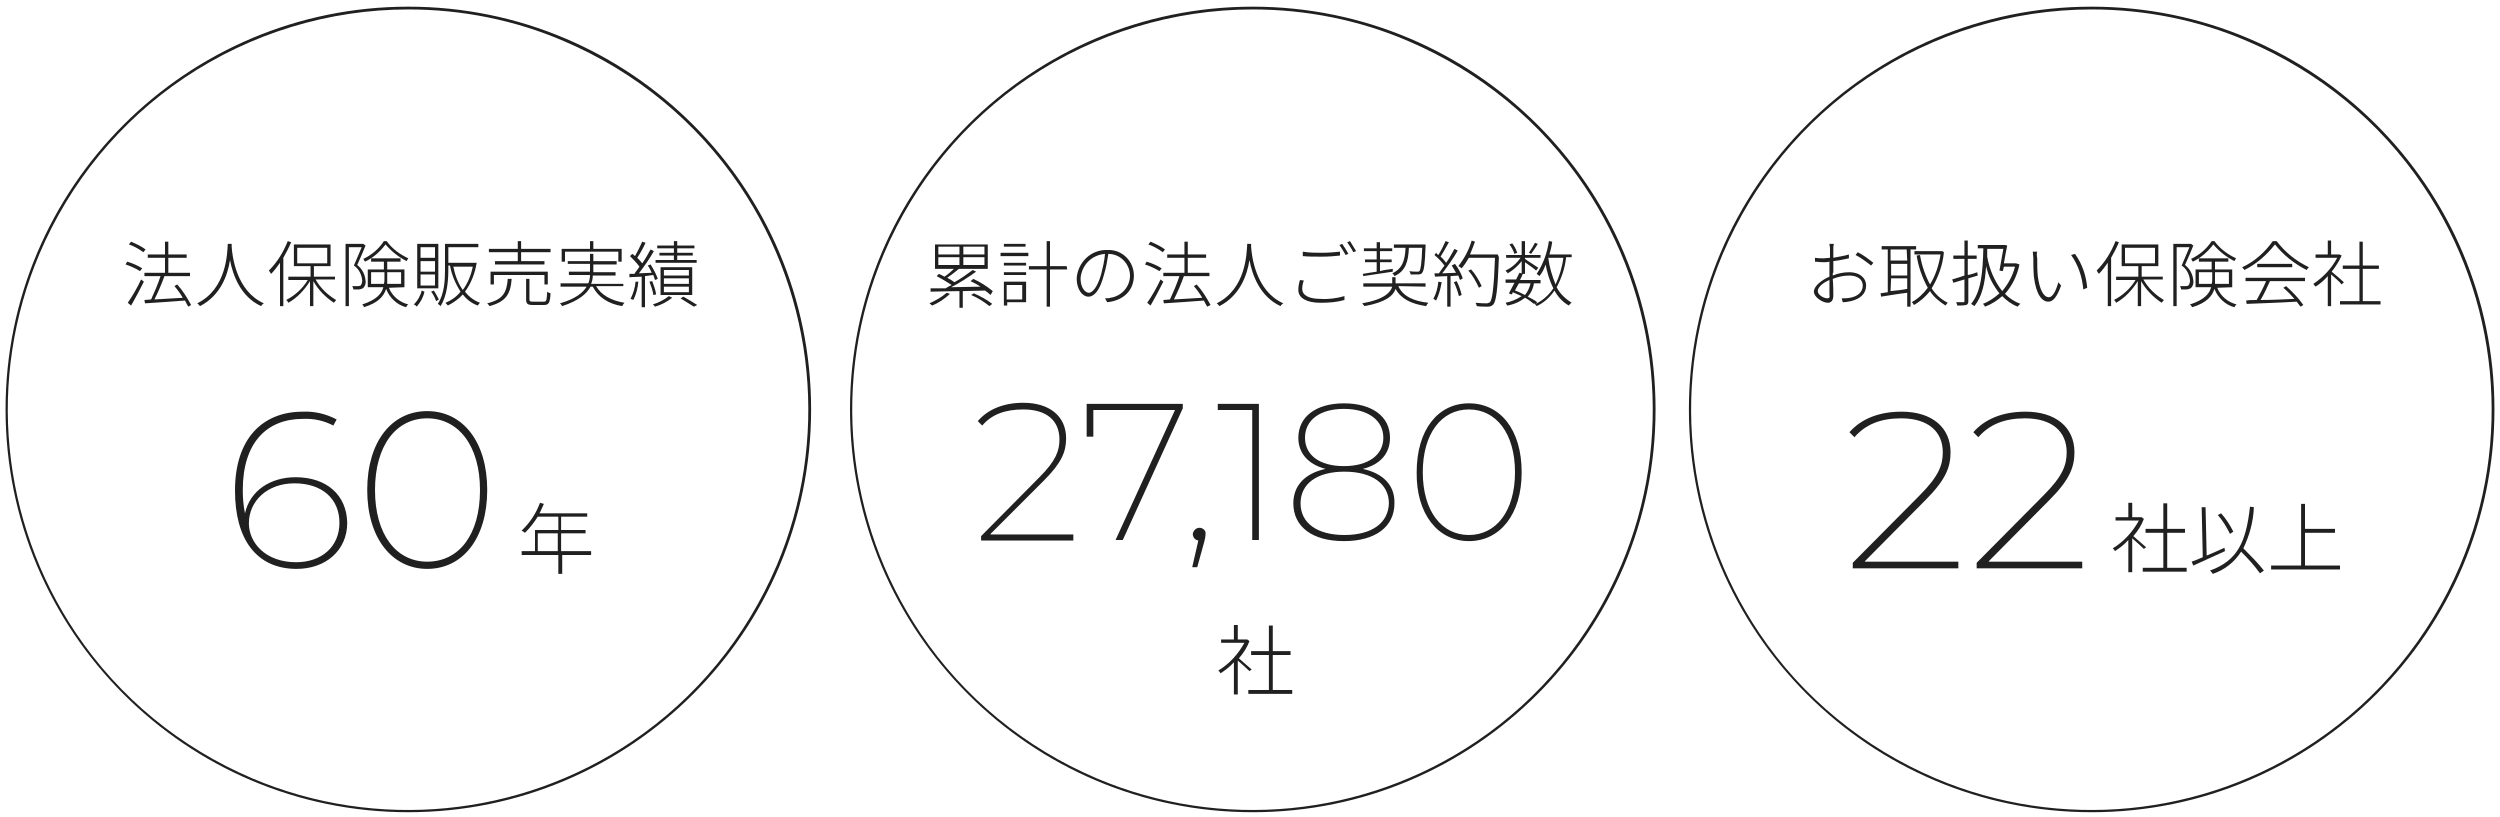 <?xml version="1.0" encoding="utf-8"?>
<!-- Generator: Adobe Illustrator 25.4.6, SVG Export Plug-In . SVG Version: 6.00 Build 0)  -->
<svg version="1.1" id="レイヤー_1" xmlns="http://www.w3.org/2000/svg" xmlns:xlink="http://www.w3.org/1999/xlink" x="0px"
	 y="0px" width="450px" height="147px" viewBox="0 0 450 147" style="enable-background:new 0 0 450 147;" xml:space="preserve">
<style type="text/css">
	.st0{fill:#212020;}
</style>
<g id="グループ_808_00000115483430973764041200000015313022082602167695_" transform="translate(-548 -1661)">
	<g id="グループ_763" transform="translate(20 20)">
		<path id="楕円形_6" class="st0" d="M601.5,1642.7c-14.3,0-28.4,4.3-40.3,12.3c-11.6,7.8-20.6,18.8-26.1,31.7
			c-9.5,22.4-7,48.1,6.6,68.3c7.8,11.6,18.8,20.6,31.7,26.1c22.4,9.5,48.1,7,68.3-6.6c11.6-7.8,20.6-18.8,26.1-31.7
			c9.5-22.4,7-48.1-6.6-68.3c-7.8-11.6-18.8-20.6-31.7-26.1C620.7,1644.6,611.1,1642.7,601.5,1642.7 M601.5,1642.2
			c40,0,72.5,32.5,72.5,72.5s-32.5,72.5-72.5,72.5s-72.5-32.5-72.5-72.5S561.5,1642.2,601.5,1642.2z"/>
		<path id="パス_4552" class="st0" d="M554.2,1685.9c-0.8-0.6-1.7-1-2.6-1.4l-0.4,0.5c0.9,0.3,1.8,0.8,2.6,1.4L554.2,1685.9z
			 M553.6,1689.3c-0.8-0.5-1.7-0.9-2.7-1.2l-0.3,0.5c0.9,0.3,1.8,0.7,2.6,1.2L553.6,1689.3z M551.6,1696c0.7-1.2,1.6-2.9,2.3-4.3
			l-0.5-0.4c-0.7,1.5-1.5,2.9-2.4,4.2L551.6,1696z M562.4,1695.9c-0.7-1.3-1.5-2.6-2.5-3.7l-0.5,0.3c0.6,0.7,1.1,1.4,1.5,2.1
			c-1.8,0.1-3.6,0.2-5.1,0.3c0.7-1.4,1.3-2.8,1.8-4.2h4.6v-0.6h-3.9v-2.7h3.3v-0.6h-3.3v-2.3h-0.6v2.3h-3.1v0.6h3.1v2.7H554v0.6h2.9
			c-0.5,1.5-1.1,2.9-1.7,4.2l-1.2,0.1l0.1,0.6c1.8-0.1,4.5-0.3,7.2-0.5c0.2,0.4,0.4,0.8,0.6,1.1L562.4,1695.9z M569.7,1684.9h-0.7
			c-0.1,1.7-0.2,8.1-5.5,10.7c0.2,0.1,0.3,0.3,0.5,0.5c3.7-1.9,5-5.6,5.4-8.3c0.5,2.7,1.9,6.6,5.6,8.3c0.1-0.2,0.3-0.4,0.5-0.5
			c-5-2.2-5.7-8.6-5.8-10.2L569.7,1684.9z M579.8,1684.4c-0.8,2-1.9,3.8-3.4,5.3c0.1,0.2,0.3,0.4,0.4,0.6c0.6-0.6,1.1-1.3,1.6-2v7.8
			h0.6v-8.7c0.5-0.9,1-1.8,1.4-2.8L579.8,1684.4z M581.5,1685.6h5.4v2.8h-5.4L581.5,1685.6z M588.3,1691.4v-0.6h-3.8v-1.9h3v-3.9
			h-6.6v3.9h3v1.9h-4v0.6h3.5c-0.9,1.5-2.3,2.8-3.9,3.6c0.2,0.1,0.3,0.3,0.4,0.5c1.6-0.9,2.9-2.3,3.9-3.9v4.5h0.6v-4.5
			c0.9,1.6,2.2,2.9,3.7,3.9c0.1-0.2,0.3-0.3,0.4-0.5c-1.5-0.9-2.8-2.1-3.7-3.7H588.3z M597.1,1684.4c-0.9,1.4-2.2,2.5-3.7,3.2
			c0.1,0.2,0.2,0.3,0.3,0.5c1.5-0.7,2.7-1.8,3.7-3.1c1.1,1.3,2.4,2.3,3.8,3c0.1-0.2,0.2-0.4,0.3-0.5c-1.5-0.7-2.9-1.7-3.9-3.1H597.1
			z M593.4,1684.9L593.4,1684.9l-3.2,0v11.2h0.6v-10.6h2.3c-0.4,0.9-0.9,2.2-1.4,3.3c0.9,0.6,1.4,1.6,1.5,2.7c0,0.3-0.1,0.7-0.3,0.9
			c-0.2,0.1-0.3,0.1-0.5,0.1c-0.3,0-0.7,0-1,0c0.1,0.2,0.2,0.4,0.2,0.6c0.3,0,0.7,0,1,0c0.2,0,0.5-0.1,0.7-0.2
			c0.4-0.3,0.6-0.9,0.5-1.4c-0.1-1.1-0.6-2.1-1.5-2.8c0.5-1.1,1.1-2.5,1.5-3.5L593.4,1684.9z M594.8,1692.1v-2.1h2.4v1.3
			c0,0.3,0,0.5-0.1,0.8L594.8,1692.1z M600.2,1690v2.1h-2.5c0-0.3,0-0.5,0-0.8v-1.3L600.2,1690z M600.8,1692.7v-3.2h-3.1v-1.4h2.4
			v-0.6h-5.3v0.6h2.3v1.4h-2.9v3.2h2.8c-0.3,1.2-1.3,2.3-3.8,3.1c0.1,0.1,0.3,0.3,0.3,0.5c2.6-0.8,3.6-2,4-3.3
			c0.6,1.6,2,2.9,3.6,3.3c0.1-0.2,0.2-0.4,0.4-0.5c-1.6-0.4-2.9-1.5-3.5-3L600.8,1692.7z M606.3,1687.4h-2.6v-1.9h2.6L606.3,1687.4z
			 M606.3,1689.9h-2.6v-1.9h2.6L606.3,1689.9z M606.3,1692.4h-2.6v-2h2.6L606.3,1692.4z M606.9,1684.9h-3.8v8h3.8L606.9,1684.9z
			 M603.9,1693.3c-0.2,0.9-0.7,1.8-1.4,2.5c0.2,0.1,0.4,0.2,0.5,0.4c0.7-0.8,1.2-1.7,1.4-2.7L603.9,1693.3z M605.6,1693.5
			c0.4,0.5,0.7,1.1,0.9,1.7l0.5-0.3c-0.3-0.6-0.6-1.1-0.9-1.6L605.6,1693.5z M613.1,1689c-0.3,1.5-0.9,3-1.8,4.2
			c-0.9-1.3-1.4-2.7-1.7-4.2H613.1z M613.4,1688.3l-0.1,0h-4.6v-2.8h5.4v-0.6h-6v4.6c0,1.9-0.1,4.4-1.3,6.2c0.2,0.1,0.3,0.2,0.5,0.4
			c1.2-1.9,1.4-4.6,1.4-6.6v-0.7h0.3c0.3,1.7,1,3.3,1.9,4.7c-0.7,0.9-1.7,1.6-2.7,2c0.1,0.2,0.3,0.3,0.4,0.5c1-0.5,2-1.2,2.7-2
			c0.7,0.9,1.6,1.6,2.7,2c0.1-0.2,0.3-0.4,0.4-0.5c-1.1-0.4-2-1.1-2.7-2c1.1-1.5,1.8-3.3,2.1-5.2L613.4,1688.3z M619.4,1691.2
			c-0.2,2.4-0.8,3.7-3.7,4.4c0.2,0.2,0.3,0.3,0.4,0.5c3-0.8,3.8-2.2,4-4.9L619.4,1691.2z M626.6,1692.2v-2.3h-10.3v2.3h0.6v-1.7h9.1
			v1.7L626.6,1692.2z M623.9,1695.3c-0.5,0-0.6-0.1-0.6-0.4v-3.7h-0.6v3.7c0,0.8,0.3,1,1.2,1h2c0.9,0,1.1-0.4,1.2-2.1
			c-0.2-0.1-0.4-0.1-0.6-0.3c-0.1,1.5-0.1,1.8-0.6,1.8H623.9z M621.8,1685.8v-1.4h-0.6v1.4h-5.2v0.6h5.2v1.6h-4.1v0.6h8.9v-0.6h-4.2
			v-1.6h5.3v-0.6H621.8z M629.7,1686.3h9.6v1.8h0.6v-2.3h-5.1v-1.4h-0.6v1.4h-5.1v2.3h0.6L629.7,1686.3z M640.2,1692.7v-0.6h-5.8
			c0.2-0.5,0.3-1,0.3-1.5h4.1v-0.6h-4v-1.4h4.2v-0.6h-4.2v-1.3h-0.6v1.3h-4v0.5h4v1.4h-3.8v0.6h3.8c0,0.5-0.1,1-0.3,1.5h-5v0.6h4.7
			c-0.7,1.1-2,2.2-4.8,3c0.1,0.1,0.3,0.3,0.4,0.5c3-1,4.4-2.2,5.1-3.5h0.4c1,1.9,2.8,3.1,5.3,3.5c0.1-0.2,0.2-0.4,0.4-0.6
			c-2.4-0.4-4.2-1.4-5.1-3H640.2z M653.4,1687.8h-3.5v-0.8h2.8v-0.5h-2.8v-0.8h3.1v-0.5h-3.1v-0.8h-0.6v0.8h-3v0.5h3v0.8h-2.6v0.5
			h2.6v0.8H646v0.5h7.4L653.4,1687.8z M647.5,1692.6h4.5v1h-4.5V1692.6z M647.5,1691.1h4.5v1h-4.5V1691.1z M647.5,1689.6h4.5v1h-4.5
			V1689.6z M652.6,1694.1v-5h-5.7v5H652.6z M642.4,1691.7c-0.1,1.1-0.4,2.1-0.9,3.1c0.2,0.1,0.4,0.1,0.5,0.2c0.5-1,0.8-2.1,0.9-3.3
			L642.4,1691.7z M645.6,1690.5c0.1,0.3,0.2,0.6,0.3,0.9l0.5-0.2c-0.3-0.9-0.8-1.8-1.3-2.6l-0.5,0.2c0.3,0.4,0.5,0.8,0.7,1.3
			c-0.8,0-1.6,0.1-2.3,0.1c1-1.3,1.9-2.6,2.7-4l-0.6-0.3c-0.4,0.7-0.9,1.7-1.5,2.5c-0.3-0.4-0.6-0.7-0.9-1c0.6-0.9,1.1-1.8,1.5-2.7
			l-0.6-0.2c-0.4,0.9-0.8,1.7-1.3,2.6c-0.2-0.2-0.3-0.3-0.5-0.4l-0.4,0.4c0.6,0.6,1.2,1.2,1.7,1.9c-0.3,0.5-0.7,0.9-0.9,1.3l-0.9,0
			l0,0.6c0.6,0,1.4-0.1,2.2-0.1v5.5h0.6v-5.6L645.6,1690.5z M646.1,1694c-0.1-0.8-0.4-1.6-0.7-2.4l-0.5,0.1c0.3,0.8,0.6,1.6,0.7,2.4
			L646.1,1694z M648.4,1694.3c-0.9,0.7-1.9,1.2-2.9,1.5c0.2,0.1,0.3,0.3,0.4,0.4c1.1-0.3,2.2-0.9,3.1-1.6L648.4,1694.3z
			 M650.5,1694.7c0.8,0.5,1.6,1,2.4,1.5l0.6-0.3c-0.6-0.4-1.6-1-2.5-1.5L650.5,1694.7z"/>
		<g id="グループ_760" transform="translate(5 1)">
			<path id="パス_4560_00000018929988273673789470000003345429126757070259_" class="st0" d="M619.8,1739.2v-3.2h3.6v3.2H619.8z
				 M629.3,1739.2H624v-3.2h4.4v-0.6H624v-2.4h4.7v-0.6h-8.6c0.3-0.5,0.5-1.1,0.8-1.7l-0.7-0.2c-0.7,1.9-1.8,3.6-3.3,5
				c0.2,0.1,0.4,0.3,0.6,0.4c0.9-0.9,1.6-1.8,2.3-2.9h3.7v2.4h-4.2v3.8h-2.4v0.7h6.6v3.4h0.7v-3.4h5.2V1739.2z"/>
			<path id="パス_4559_00000016070068375437857720000013829156351936779959_" class="st0" d="M576.2,1725.9
				c-4.5,0-8.2,2.4-9.1,6.5c-0.3-1.4-0.4-2.8-0.4-4.2c0-8.5,4.3-12.8,10.8-12.8c1.9-0.1,3.8,0.3,5.5,1.2l0.6-1.1
				c-1.9-1-4-1.5-6.1-1.4c-7.2,0-12.2,4.8-12.2,14.2c0,8.7,3.8,14.1,11.1,14.1c5.2,0,9.1-3.3,9.1-8.3
				C585.4,1729.1,581.8,1725.9,576.2,1725.9z M576.3,1741.2c-5.6,0-8.5-3.6-8.5-7c0-4,3.3-7.2,8.2-7.2c5,0,8.1,2.8,8.1,7.1
				S580.9,1741.2,576.3,1741.2z M599.9,1742.4c6.4,0,10.8-5.5,10.8-14.2s-4.4-14.2-10.8-14.2c-6.4,0-10.8,5.5-10.8,14.2
				S593.6,1742.4,599.9,1742.4z M599.9,1741.1c-5.6,0-9.4-4.9-9.4-12.9c0-8,3.8-12.9,9.4-12.9c5.6,0,9.5,4.9,9.5,12.9
				C609.4,1736.3,605.6,1741.1,599.9,1741.1z"/>
		</g>
	</g>
	<g id="グループ_762" transform="translate(20 20)">
		<path id="楕円形_9" class="st0" d="M753.5,1642.7c-14.3,0-28.4,4.3-40.3,12.3c-11.6,7.8-20.6,18.8-26.1,31.7
			c-9.5,22.4-7,48.1,6.6,68.3c7.8,11.6,18.8,20.6,31.7,26.1c22.4,9.5,48.1,7,68.3-6.6c11.6-7.8,20.6-18.8,26.1-31.7
			c9.5-22.4,7-48.1-6.6-68.3c-7.8-11.6-18.8-20.6-31.7-26.1C772.7,1644.6,763.1,1642.7,753.5,1642.7 M753.5,1642.2
			c40,0,72.5,32.5,72.5,72.5s-32.5,72.5-72.5,72.5s-72.5-32.5-72.5-72.5S713.5,1642.2,753.5,1642.2z"/>
		<path id="パス_4553" class="st0" d="M698.4,1693.7c-0.9,0.8-2,1.4-3.1,1.9c0.2,0.1,0.3,0.3,0.5,0.4c1.2-0.5,2.2-1.2,3.2-2.1
			L698.4,1693.7z M696.9,1687.3h3.8v1.4h-3.8V1687.3z M696.9,1685.4h3.8v1.4h-3.8V1685.4z M705.2,1686.8h-3.8v-1.4h3.8V1686.8z
			 M705.2,1688.7h-3.8v-1.4h3.8V1688.7z M706.7,1693.4c-1.1-0.9-2.2-1.6-3.5-2.2l-0.5,0.4c0.6,0.3,1.2,0.6,1.8,1
			c-1.8,0-3.7,0.1-5.3,0.1c1.6-0.8,3.1-1.8,4.5-2.8l-0.6-0.3c-1.1,0.8-2.2,1.6-3.3,2.2c-0.4-0.3-0.9-0.6-1.3-0.8
			c0.7-0.5,1.4-1,2.1-1.6h5.2v-4.4h-9.5v4.4h3.4c-0.5,0.5-1.1,1-1.7,1.4c-0.4-0.2-0.7-0.4-1-0.5l-0.4,0.4c0.9,0.5,1.8,1,2.7,1.6
			c-0.4,0.2-0.8,0.4-1.1,0.6c-1,0-1.9,0-2.7,0l0,0.6c1.4,0,3.2-0.1,5.2-0.1v3h0.6v-3c1.3,0,2.7-0.1,4-0.1c0.3,0.2,0.7,0.5,1,0.8
			L706.7,1693.4z M702.8,1694.1c1.2,0.5,2.3,1.2,3.3,2l0.5-0.4c-1-0.8-2.2-1.4-3.3-1.9L702.8,1694.1z M712.6,1684.9h-3.9v0.5h3.9
			V1684.9z M712,1692.3v2.6h-2.8v-2.6L712,1692.3z M712.6,1691.7h-3.9v4.3h0.6v-0.6h3.4V1691.7z M708.7,1690.5h4v-0.5h-4V1690.5z
			 M708.7,1688.8h4v-0.5h-4V1688.8z M708.1,1687.1h5v-0.6h-5V1687.1z M720,1688.9H717v-4.5h-0.6v4.5h-3.2v0.6h3.2v6.7h0.6v-6.7h3.1
			L720,1688.9z M726.2,1690.4c-0.7,2.4-1.6,3.3-2.2,3.3s-1.5-0.8-1.5-2.6c0.2-2.4,2-4.2,4.4-4.4
			C726.8,1688,726.5,1689.2,726.2,1690.4L726.2,1690.4z M727.3,1695.4c2.9-0.3,4.8-2.1,4.8-4.8c0-2.5-2-4.6-4.5-4.6
			c-0.1,0-0.2,0-0.3,0c-2.9-0.1-5.3,2.2-5.5,5.1c0,2.1,1.1,3.3,2.1,3.3c1.1,0,2.1-1.2,2.8-3.9c0.4-1.3,0.6-2.5,0.8-3.8
			c2.1,0,3.8,1.7,3.9,3.8c0,0,0,0.1,0,0.1c0,2-1.5,3.7-3.5,4c-0.3,0.1-0.7,0.1-1,0.1L727.3,1695.4z M737.7,1685.9
			c-0.8-0.6-1.7-1-2.6-1.4l-0.4,0.5c0.9,0.3,1.8,0.8,2.6,1.4L737.7,1685.9z M737.1,1689.3c-0.8-0.5-1.7-0.9-2.7-1.2l-0.3,0.5
			c0.9,0.3,1.8,0.7,2.6,1.2L737.1,1689.3z M735.1,1696c0.7-1.2,1.6-2.9,2.3-4.3l-0.5-0.4c-0.7,1.5-1.5,2.9-2.4,4.2L735.1,1696z
			 M745.9,1695.9c-0.7-1.3-1.5-2.6-2.5-3.7l-0.5,0.3c0.6,0.7,1.1,1.4,1.5,2.1c-1.8,0.1-3.6,0.2-5.1,0.3c0.7-1.4,1.3-2.8,1.8-4.2h4.6
			v-0.6h-3.9v-2.7h3.3v-0.6h-3.3v-2.3h-0.6v2.3h-3.1v0.6h3.1v2.7h-3.8v0.6h2.9c-0.5,1.5-1.1,2.9-1.7,4.2l-1.2,0.1l0.1,0.6
			c1.8-0.1,4.5-0.3,7.2-0.5c0.2,0.4,0.4,0.8,0.6,1.1L745.9,1695.9z M753.2,1684.9h-0.7c-0.1,1.7-0.2,8.1-5.5,10.7
			c0.2,0.1,0.3,0.3,0.5,0.5c3.7-1.9,5-5.6,5.4-8.3c0.5,2.7,1.9,6.6,5.6,8.3c0.1-0.2,0.3-0.4,0.5-0.5c-5-2.2-5.7-8.6-5.8-10.2
			L753.2,1684.9z M769.6,1684.9l-0.5,0.2c0.4,0.6,0.8,1.2,1.1,1.8l0.5-0.2C770.4,1686.1,770,1685.5,769.6,1684.9L769.6,1684.9z
			 M771,1684.4l-0.5,0.2c0.4,0.6,0.8,1.2,1.1,1.8l0.5-0.2C771.7,1685.6,771.4,1685,771,1684.4z M762.5,1687.1c1,0.1,2.1,0.1,3.4,0.1
			c1.2,0,2.5-0.1,3.3-0.2v-0.7c-0.9,0.1-2.1,0.2-3.3,0.2c-1.1,0-2.2,0-3.4-0.2V1687.1z M762,1691.4c-0.2,0.6-0.3,1.2-0.3,1.8
			c0,1.5,1.6,2.3,4,2.3c1.5,0,2.9-0.1,4.3-0.5l0-0.7c-1.4,0.4-2.9,0.6-4.3,0.5c-2.2,0-3.3-0.7-3.3-1.8c0-0.5,0.1-1.1,0.3-1.5
			L762,1691.4z M784,1685.6c-0.1,2.9-0.3,4-0.5,4.2c-0.1,0.1-0.2,0.1-0.4,0.1c-0.5,0-0.9,0-1.4-0.1c0.1,0.2,0.2,0.4,0.2,0.6
			c0.5,0,0.9,0,1.4,0c0.3,0,0.6-0.1,0.7-0.3c0.3-0.4,0.5-1.5,0.6-4.8c0-0.1,0-0.3,0-0.3h-5.7v0.6h2.1c-0.1,2.3-0.6,3.8-2.4,4.6
			c0.2,0.1,0.3,0.3,0.4,0.5c2-0.9,2.5-2.6,2.6-5.1L784,1685.6z M773.4,1690.7c1.4-0.2,3.4-0.5,5.3-0.8l0-0.5
			c-0.8,0.1-1.6,0.2-2.3,0.4v-1.6h2.1v-0.5h-2.1v-1.5h2.2v-0.5h-2.2v-1.1h-0.6v1.1h-2.3v0.5h2.3v1.5h-2.1v0.5h2.1v1.7
			c-0.9,0.1-1.8,0.3-2.5,0.4L773.4,1690.7z M784.6,1692.6v-0.6h-5.4v-1.1h-0.6v1.1h-5.2v0.6h5.2c-0.3,1-1.4,2.3-5.4,3
			c0.1,0.2,0.3,0.3,0.4,0.5c3.9-0.7,5.2-1.9,5.6-3.1c1,1.8,2.8,2.7,5.5,3.1c0.1-0.2,0.2-0.4,0.4-0.6c-2.7-0.3-4.6-1.2-5.4-3
			L784.6,1692.6z M786.9,1691.7c-0.1,1.1-0.4,2.2-0.9,3.1c0.2,0.1,0.4,0.2,0.5,0.3c0.5-1,0.8-2.1,1-3.3L786.9,1691.7z M789.7,1691.8
			c0.4,0.8,0.7,1.7,0.9,2.5l0.5-0.2c-0.2-0.9-0.5-1.7-0.9-2.5L789.7,1691.8z M789.3,1688.8c0.3,0.4,0.5,0.9,0.8,1.3
			c-0.9,0-1.8,0.1-2.5,0.1c1-1.3,2-2.7,2.8-4.1l-0.6-0.3c-0.4,0.7-0.9,1.7-1.5,2.5c-0.3-0.4-0.6-0.8-1-1.1c0.5-0.8,1-1.7,1.5-2.6
			l-0.6-0.2c-0.4,0.9-0.8,1.7-1.3,2.5c-0.2-0.1-0.3-0.3-0.4-0.4l-0.3,0.4c0.7,0.6,1.3,1.2,1.8,1.9c-0.4,0.5-0.7,1-1,1.4l-0.8,0
			l0.1,0.6c0.6,0,1.4-0.1,2.2-0.1v5.5h0.6v-5.5l1.4-0.1c0.1,0.3,0.2,0.5,0.3,0.8l0.5-0.3c-0.3-0.9-0.8-1.8-1.4-2.6L789.3,1688.8z
			 M797.6,1686.8h-5c0.3-0.7,0.6-1.5,0.9-2.3l-0.6-0.2c-0.5,1.7-1.3,3.2-2.4,4.6c0.2,0.1,0.4,0.2,0.6,0.4c0.5-0.6,0.9-1.2,1.3-1.9
			h4.7c-0.2,5.5-0.5,7.5-0.9,8c-0.2,0.1-0.4,0.2-0.6,0.2c-0.3,0-1.1,0-2-0.1c0.1,0.2,0.2,0.4,0.2,0.6c0.7,0.1,1.3,0.1,2,0.1
			c0.4,0,0.7-0.1,1-0.4c0.5-0.6,0.8-2.6,1-8.5L797.6,1686.8z M794.7,1692.5c-0.5-1.1-1.1-2.1-1.9-3l-0.5,0.2c0.8,0.9,1.4,2,1.9,3.1
			L794.7,1692.5z M804.3,1684.7c-0.3,0.6-0.7,1.2-1.1,1.8l0.4,0.2c0.4-0.6,0.8-1.1,1.2-1.8L804.3,1684.7z M801.1,1686.5
			c-0.2-0.6-0.5-1.2-0.9-1.7l-0.5,0.2c0.4,0.5,0.7,1.1,0.9,1.7L801.1,1686.5z M806.7,1687.4h2.7c-0.2,1.7-0.7,3.3-1.4,4.8
			c-0.6-1.5-1.1-3.1-1.3-4.7L806.7,1687.4z M803.5,1692c-0.2,0.8-0.5,1.5-1,2.1c-0.6-0.3-1.2-0.6-1.8-0.8c0.2-0.4,0.4-0.8,0.7-1.3
			L803.5,1692z M810.9,1687.4v-0.6h-4c0.2-0.7,0.4-1.5,0.5-2.3l-0.6-0.1c-0.3,2.1-1,4.1-2.2,5.9c0.2,0.1,0.4,0.3,0.5,0.4
			c0.5-0.6,0.9-1.4,1.1-2.1c0.3,1.5,0.7,2.9,1.4,4.3c-0.8,1.2-1.9,2.2-3.2,2.8l0.3-0.3c-0.5-0.4-1.1-0.7-1.7-1
			c0.6-0.7,1-1.5,1.1-2.4h1.2v-0.6h-3.7c0.2-0.4,0.4-0.8,0.5-1.1h0.4v-2.1c0.7,0.5,1.7,1.2,2,1.5l0.4-0.5c-0.4-0.3-1.9-1.2-2.4-1.6
			v-0.2h2.8v-0.5h-2.8v-2.5h-0.6v2.5h-2.8v0.5h2.6c-0.7,1-1.6,1.8-2.7,2.3c0.1,0.2,0.3,0.3,0.4,0.5c1-0.6,1.8-1.3,2.5-2.2v2.2
			l-0.4-0.1c-0.2,0.4-0.4,0.8-0.6,1.2h-1.9v0.6h1.6c-0.4,0.7-0.7,1.4-1,1.9l0.5,0.2c0.1-0.1,0.2-0.3,0.2-0.4
			c0.5,0.2,1.1,0.5,1.6,0.7c-0.9,0.6-1.9,1-2.9,1.2c0.1,0.2,0.2,0.3,0.3,0.5c1.2-0.2,2.3-0.7,3.2-1.4c0.6,0.3,1.1,0.7,1.6,1.1
			l0.1-0.1c0.1,0.2,0.3,0.3,0.4,0.5c1.3-0.6,2.4-1.6,3.2-2.8c0.6,1.1,1.5,2.1,2.6,2.7c0.1-0.2,0.3-0.4,0.5-0.5
			c-1.1-0.7-2.1-1.6-2.7-2.8c0.9-1.7,1.5-3.5,1.7-5.4H810.9z"/>
		<path id="パス_4558_00000123412543306694248880000016140791233399427727_" class="st0" d="M753.3,1761.5c-0.4-0.3-1.7-1.5-2.3-2
			c0.8-0.9,1.5-2,1.9-3.1l-0.4-0.3l-0.1,0h-1.6v-2.6h-0.7v2.6h-2.3v0.6h4.2c-1.1,2-2.7,3.8-4.7,5c0.2,0.2,0.3,0.3,0.4,0.5
			c0.9-0.6,1.7-1.2,2.4-2v5.8h0.7v-6.1c0.7,0.6,1.7,1.5,2.1,1.9L753.3,1761.5z M757.1,1765.2v-6.3h3.2v-0.7h-3.2v-4.6h-0.7v4.6h-3.2
			v0.7h3.2v6.3h-3.7v0.7h7.9v-0.7H757.1z"/>
		<path id="パス_4557_00000116941729705006854020000011144016928773023652_" class="st0" d="M706.3,1737.1l9.6-9.6
			c3.2-3.2,4-5.2,4-7.6c0-4-3-6.4-7.7-6.4c-3.6,0-6.4,1.2-8.2,3.3l0.8,0.8c1.7-2,4.1-2.9,7.4-2.9c4.3,0,6.5,2.1,6.5,5.4
			c0,2-0.6,3.8-3.6,6.8l-10.5,10.6v0.8h16.6v-1.1H706.3z M723.6,1713.7v5.9h1.2v-4.8h14.7l-10.7,23.4h1.3l10.8-23.7v-0.8H723.6z
			 M743.9,1736c-0.6,0-1.1,0.5-1.2,1.1c0,0,0,0,0,0c0,0.6,0.4,1.1,1,1.2l-1.1,4.8h0.9l1.3-4.7c0.1-0.4,0.2-0.9,0.2-1.3
			C745.1,1736.5,744.5,1736,743.9,1736z M747.2,1713.7v1.1h6.2v23.4h1.2v-24.5H747.2z M773.3,1725.4c3.2-0.8,4.9-2.8,4.9-5.6
			c0-3.9-3.3-6.2-8.3-6.2s-8.2,2.4-8.2,6.2c0,2.8,1.8,4.8,4.9,5.6c-3.7,0.8-5.8,3-5.8,6.2c0,4.2,3.4,6.8,9.1,6.8
			c5.7,0,9.1-2.6,9.1-6.8C779.1,1728.4,777,1726.2,773.3,1725.4z M762.9,1719.8c0-3.2,2.7-5.2,7-5.2c4.3,0,7.1,2,7.1,5.2
			c0,3.1-2.7,5.1-7.1,5.1C765.5,1724.9,762.9,1722.9,762.9,1719.8z M770,1737.3c-5,0-7.9-2.2-7.9-5.7c0-3.5,2.9-5.7,7.9-5.7
			c5,0,8,2.2,8,5.7C777.9,1735.1,775,1737.3,770,1737.3z M792.4,1738.4c5.6,0,9.5-4.8,9.5-12.4c0-7.6-3.8-12.4-9.5-12.4
			c-5.6,0-9.4,4.8-9.4,12.4C782.9,1733.5,786.8,1738.4,792.4,1738.4z M792.4,1737.3c-4.9,0-8.3-4.3-8.3-11.3s3.4-11.3,8.3-11.3
			c4.9,0,8.3,4.3,8.3,11.3S797.3,1737.3,792.4,1737.3z"/>
	</g>
	<g id="グループ_761" transform="translate(20 20)">
		<path id="楕円形_314" class="st0" d="M904.5,1642.7c-14.3,0-28.4,4.3-40.3,12.3c-11.6,7.8-20.6,18.8-26.1,31.7
			c-9.5,22.4-7,48.1,6.6,68.3c7.8,11.6,18.8,20.6,31.7,26.1c22.4,9.5,48.1,7,68.3-6.6c11.6-7.8,20.6-18.8,26.1-31.7
			c9.5-22.4,7-48.1-6.6-68.3c-7.8-11.6-18.8-20.6-31.7-26.1C923.7,1644.6,914.1,1642.7,904.5,1642.7 M904.5,1642.2
			c40,0,72.5,32.5,72.5,72.5s-32.5,72.5-72.5,72.5s-72.5-32.5-72.5-72.5S864.5,1642.2,904.5,1642.2z"/>
		<path id="パス_4554_00000021084919370210149070000001637017478932800418_" class="st0" d="M856.9,1694.7c-0.6,0-1.7-0.6-1.7-1.3
			c0-0.7,0.9-1.5,2.1-2c0,1.1,0,2.1,0,2.7C857.4,1694.5,857.3,1694.7,856.9,1694.7z M858,1690.1c0-0.6,0-1.4,0-2.1
			c0.9-0.1,1.9-0.3,2.8-0.5l0-0.7c-0.9,0.3-1.9,0.4-2.8,0.6c0-0.8,0-1.4,0-1.7c0-0.3,0-0.5,0.1-0.8h-0.8c0,0.3,0.1,0.5,0.1,0.8
			c0,0.2,0,0.9,0,1.7c-0.4,0-0.8,0.1-1.1,0.1c-0.5,0-1,0-1.6-0.1l0,0.7c0.4,0,0.9,0.1,1.5,0.1c0.3,0,0.7,0,1.1-0.1
			c0,0.7,0,1.5,0,2.1v0.6c-1.4,0.6-2.8,1.7-2.8,2.7c0,1,1.6,2,2.5,2c0.6,0,1-0.4,1-1.3c0-0.6,0-1.8-0.1-3c1-0.4,2-0.6,3-0.6
			c1.3,0,2.4,0.6,2.4,1.8c0,1.3-1.1,2-2.3,2.2c-0.5,0.1-1,0.1-1.5,0.1l0.2,0.7c0.5,0,1-0.1,1.5-0.2c1.6-0.4,2.7-1.3,2.7-2.8
			c0-1.4-1.2-2.4-3-2.4c-1,0-2.1,0.2-3,0.6V1690.1z M862,1686.9c1,0.5,1.9,1.2,2.8,1.9l0.4-0.5c-0.9-0.7-1.8-1.4-2.8-1.9L862,1686.9
			z M871.3,1687.9h-3v-2h2.9L871.3,1687.9z M868.4,1691.1h2.9v1.9c-1,0.2-2,0.3-3,0.4L868.4,1691.1z M871.3,1690.6h-2.9v-2.1h2.9
			V1690.6z M872.9,1685.9v-0.6h-6.2v0.6h1.1v7.7c-0.5,0.1-0.9,0.1-1.3,0.2l0.1,0.6c1.3-0.2,3-0.5,4.7-0.7v2.5h0.6v-10.3H872.9z
			 M877.6,1686.2l-0.1,0h-4.9v0.6h4.7c-0.3,1.9-0.9,3.8-1.9,5.4c-0.9-1.7-1.5-3.5-1.8-5.3l-0.6,0.1c0.3,2,1,4,2,5.8
			c-0.8,1.1-1.8,2-2.9,2.6c0.2,0.1,0.3,0.3,0.4,0.5c1.1-0.6,2.1-1.5,2.9-2.5c0.7,1.1,1.7,1.9,2.8,2.6c0.1-0.2,0.3-0.4,0.4-0.5
			c-1.2-0.6-2.2-1.5-2.9-2.6c1.2-2,2-4.2,2.2-6.5L877.6,1686.2z M884,1690.6l-0.1-0.6c-0.5,0.2-1.1,0.4-1.7,0.5v-2.9h1.6v-0.6h-1.6
			v-2.7h-0.6v2.7h-2v0.6h2v3c-0.8,0.3-1.6,0.5-2.2,0.7l0.2,0.6l2-0.6v3.9c0,0.2-0.1,0.2-0.2,0.2s-0.7,0-1.3,0
			c0.1,0.2,0.2,0.4,0.2,0.6c0.5,0,1.1,0,1.6-0.1c0.3-0.1,0.4-0.3,0.4-0.7v-4.1L884,1690.6z M888.6,1685.8c-0.2,1.1-0.5,2.7-0.7,3.9
			l0.6,0.1c0.1-0.2,0.1-0.5,0.2-0.8h2c-0.4,1.6-1.2,3.1-2.3,4.4c-1.4-1.8-2.3-3.9-2.7-6.2c0-0.5,0-0.9,0-1.4L888.6,1685.8z
			 M890.9,1688.4l-0.1,0h-2.1c0.2-1.1,0.4-2.3,0.6-3.2l-0.4-0.1l-0.1,0H884v0.6h1c-0.1,4.4-0.4,7.8-2.2,10c0.2,0.1,0.4,0.3,0.6,0.4
			c1.4-1.8,1.9-4.1,2.1-7.2c0.4,1.8,1.2,3.4,2.4,4.9c-0.9,0.8-1.9,1.5-3,1.9c0.2,0.1,0.3,0.3,0.4,0.5c1.1-0.4,2.2-1.1,3.1-1.9
			c0.8,0.8,1.7,1.5,2.8,1.9c0.1-0.2,0.3-0.4,0.5-0.5c-1.1-0.4-2-1-2.8-1.8c1.3-1.5,2.2-3.3,2.6-5.3L890.9,1688.4z M894.7,1686.3
			l-0.8,0c0,0.3,0.1,0.7,0.1,1.1c0,0.7,0,2.3,0.1,3.4c0.4,3.3,1.5,4.5,2.6,4.5c0.8,0,1.5-0.7,2.3-2.9l-0.5-0.6
			c-0.4,1.5-1,2.7-1.7,2.7c-1,0-1.7-1.5-2-3.8c-0.1-1.1-0.1-2.1-0.1-3.2C894.6,1687,894.6,1686.5,894.7,1686.3L894.7,1686.3z
			 M901.5,1686.7l-0.7,0.2c1.3,1.8,2,4,2.2,6.2l0.7-0.3C903.5,1690.6,902.8,1688.5,901.5,1686.7L901.5,1686.7z M908.8,1684.4
			c-0.8,2-1.9,3.8-3.4,5.3c0.1,0.2,0.3,0.4,0.4,0.6c0.6-0.6,1.1-1.3,1.6-2v7.8h0.6v-8.7c0.5-0.9,1-1.8,1.4-2.8L908.8,1684.4z
			 M910.5,1685.6h5.4v2.8h-5.4L910.5,1685.6z M917.3,1691.4v-0.6h-3.8v-1.9h3v-3.9h-6.6v3.9h3v1.9h-4v0.6h3.5
			c-0.9,1.5-2.3,2.8-3.9,3.6c0.2,0.1,0.3,0.3,0.4,0.5c1.6-0.9,2.9-2.3,3.9-3.9v4.5h0.6v-4.5c0.9,1.6,2.2,2.9,3.7,3.9
			c0.1-0.2,0.3-0.3,0.4-0.5c-1.5-0.9-2.8-2.1-3.7-3.7H917.3z M926.1,1684.4c-0.9,1.4-2.2,2.5-3.7,3.2c0.1,0.2,0.2,0.3,0.3,0.5
			c1.5-0.7,2.7-1.8,3.7-3.1c1.1,1.3,2.4,2.3,3.8,3c0.1-0.2,0.2-0.4,0.3-0.5c-1.5-0.7-2.9-1.7-3.9-3.1H926.1z M922.4,1684.9
			L922.4,1684.9l-3.2,0v11.2h0.6v-10.6h2.3c-0.4,0.9-0.9,2.2-1.4,3.3c0.9,0.6,1.4,1.6,1.5,2.7c0,0.3-0.1,0.7-0.3,0.9
			c-0.2,0.1-0.3,0.1-0.5,0.1c-0.3,0-0.7,0-1,0c0.1,0.2,0.2,0.4,0.2,0.6c0.3,0,0.7,0,1,0c0.2,0,0.5-0.1,0.7-0.2
			c0.4-0.3,0.6-0.9,0.5-1.4c-0.1-1.1-0.6-2.1-1.5-2.8c0.5-1.1,1.1-2.5,1.5-3.5L922.4,1684.9z M923.8,1692.1v-2.1h2.4v1.3
			c0,0.3,0,0.5-0.1,0.8L923.8,1692.1z M929.2,1690v2.1h-2.5c0-0.3,0-0.5,0-0.8v-1.3L929.2,1690z M929.8,1692.7v-3.2h-3.1v-1.4h2.4
			v-0.6h-5.3v0.6h2.3v1.4h-2.9v3.2h2.8c-0.3,1.2-1.3,2.3-3.8,3.1c0.1,0.1,0.3,0.3,0.4,0.5c2.6-0.8,3.6-2,4-3.3
			c0.6,1.6,2,2.9,3.6,3.3c0.1-0.2,0.2-0.4,0.4-0.5c-1.6-0.4-2.9-1.5-3.5-3L929.8,1692.7z M932.2,1691.6h3.7
			c-0.5,1.2-1.1,2.3-1.7,3.4c-0.7,0-1.3,0-1.9,0.1l0.1,0.6c2.2-0.1,5.7-0.2,9-0.4c0.2,0.3,0.5,0.6,0.7,0.9l0.5-0.3
			c-0.9-1.3-2-2.4-3.1-3.4l-0.5,0.3c0.7,0.6,1.4,1.3,2,2c-2.1,0.1-4.3,0.2-6.1,0.2c0.6-1,1.2-2.3,1.7-3.4h6.3v-0.6h-10.7
			L932.2,1691.6z M934.3,1688.5v0.6h6.3v-0.6H934.3z M937.1,1684.4c-1.4,2-3.3,3.7-5.5,4.7c0.1,0.2,0.3,0.3,0.4,0.5
			c2.2-1.1,4-2.7,5.5-4.6c1.5,1.9,3.5,3.5,5.7,4.6c0.1-0.2,0.3-0.4,0.4-0.5c-2.3-1.1-4.3-2.7-5.8-4.7L937.1,1684.4z M949.9,1691.8
			c-0.3-0.3-1.6-1.4-2.2-1.9c0.7-0.9,1.3-1.8,1.8-2.9l-0.4-0.2l-0.1,0h-1.4v-2.5h-0.6v2.5h-2.2v0.6h3.9c-1,1.9-2.5,3.5-4.3,4.7
			c0.1,0.2,0.3,0.3,0.4,0.5c0.8-0.5,1.6-1.2,2.2-1.9v5.4h0.6v-5.7c0.6,0.5,1.6,1.4,1.9,1.8L949.9,1691.8z M953.3,1695.2v-5.8h2.9
			v-0.6h-2.9v-4.3h-0.6v4.3h-3v0.6h3v5.8h-3.5v0.6h7.3v-0.6H953.3z"/>
		<g id="グループ_759" transform="translate(3 1)">
			<path id="パス_4556_00000090291058436889700970000015503823834941621942_" class="st0" d="M911.3,1738.5
				c-0.4-0.3-1.7-1.5-2.3-2c0.8-0.9,1.5-2,1.9-3.1l-0.4-0.3l-0.1,0h-1.6v-2.6h-0.7v2.6h-2.3v0.6h4.2c-1.1,2-2.7,3.8-4.7,5
				c0.2,0.2,0.3,0.3,0.4,0.5c0.9-0.6,1.7-1.2,2.4-2v5.8h0.7v-6.1c0.7,0.6,1.7,1.5,2.1,1.9L911.3,1738.5z M915.1,1742.2v-6.3h3.2
				v-0.7h-3.2v-4.6h-0.7v4.6h-3.2v0.7h3.2v6.3h-3.7v0.7h7.9v-0.7H915.1z M927,1735.7c-0.6-1.2-1.3-2.3-2.2-3.3l-0.6,0.3
				c0.9,1,1.6,2.2,2.2,3.4L927,1735.7z M925.4,1738.6c-1.1,0.5-2.2,1-3.2,1.4l-0.2-8.7l-0.7,0l0.2,9c-0.7,0.3-1.4,0.6-2,0.8l0.3,0.7
				c1.5-0.7,3.7-1.7,5.7-2.6L925.4,1738.6z M932.5,1742.7c-1.1-1.4-2.4-2.7-3.7-4c1.1-2.3,1.8-4.8,1.9-7.4l-0.7-0.1
				c-0.7,6.3-2.2,9.7-7.2,11.5c0.2,0.2,0.4,0.4,0.5,0.6c2.1-0.7,3.9-2.1,5.1-4c1.2,1.2,2.4,2.5,3.4,3.9L932.5,1742.7z M939.9,1741.9
				v-6h5.4v-0.7h-5.4v-4.5h-0.7v11.1h-5.4v0.7h12.4v-0.7H939.9z"/>
			<path id="パス_4555_00000183941262343116249850000009652738127193460133_" class="st0" d="M860.7,1741l10.9-11
				c3.7-3.7,4.5-6,4.5-8.6c0-4.5-3.4-7.3-8.8-7.3c-4.1,0-7.3,1.3-9.4,3.7l0.9,0.9c2-2.3,4.7-3.4,8.4-3.4c4.9,0,7.5,2.4,7.5,6.1
				c0,2.3-0.7,4.3-4.2,7.8l-12,12.1v1h19v-1.2H860.7z M883,1741l10.9-11c3.7-3.7,4.5-6,4.5-8.6c0-4.5-3.4-7.3-8.8-7.3
				c-4.1,0-7.3,1.3-9.4,3.7l0.9,0.9c2-2.3,4.7-3.4,8.4-3.4c4.9,0,7.5,2.4,7.5,6.1c0,2.3-0.7,4.3-4.2,7.8l-12,12.1v1h19v-1.2H883z"/>
		</g>
	</g>
</g>
</svg>

